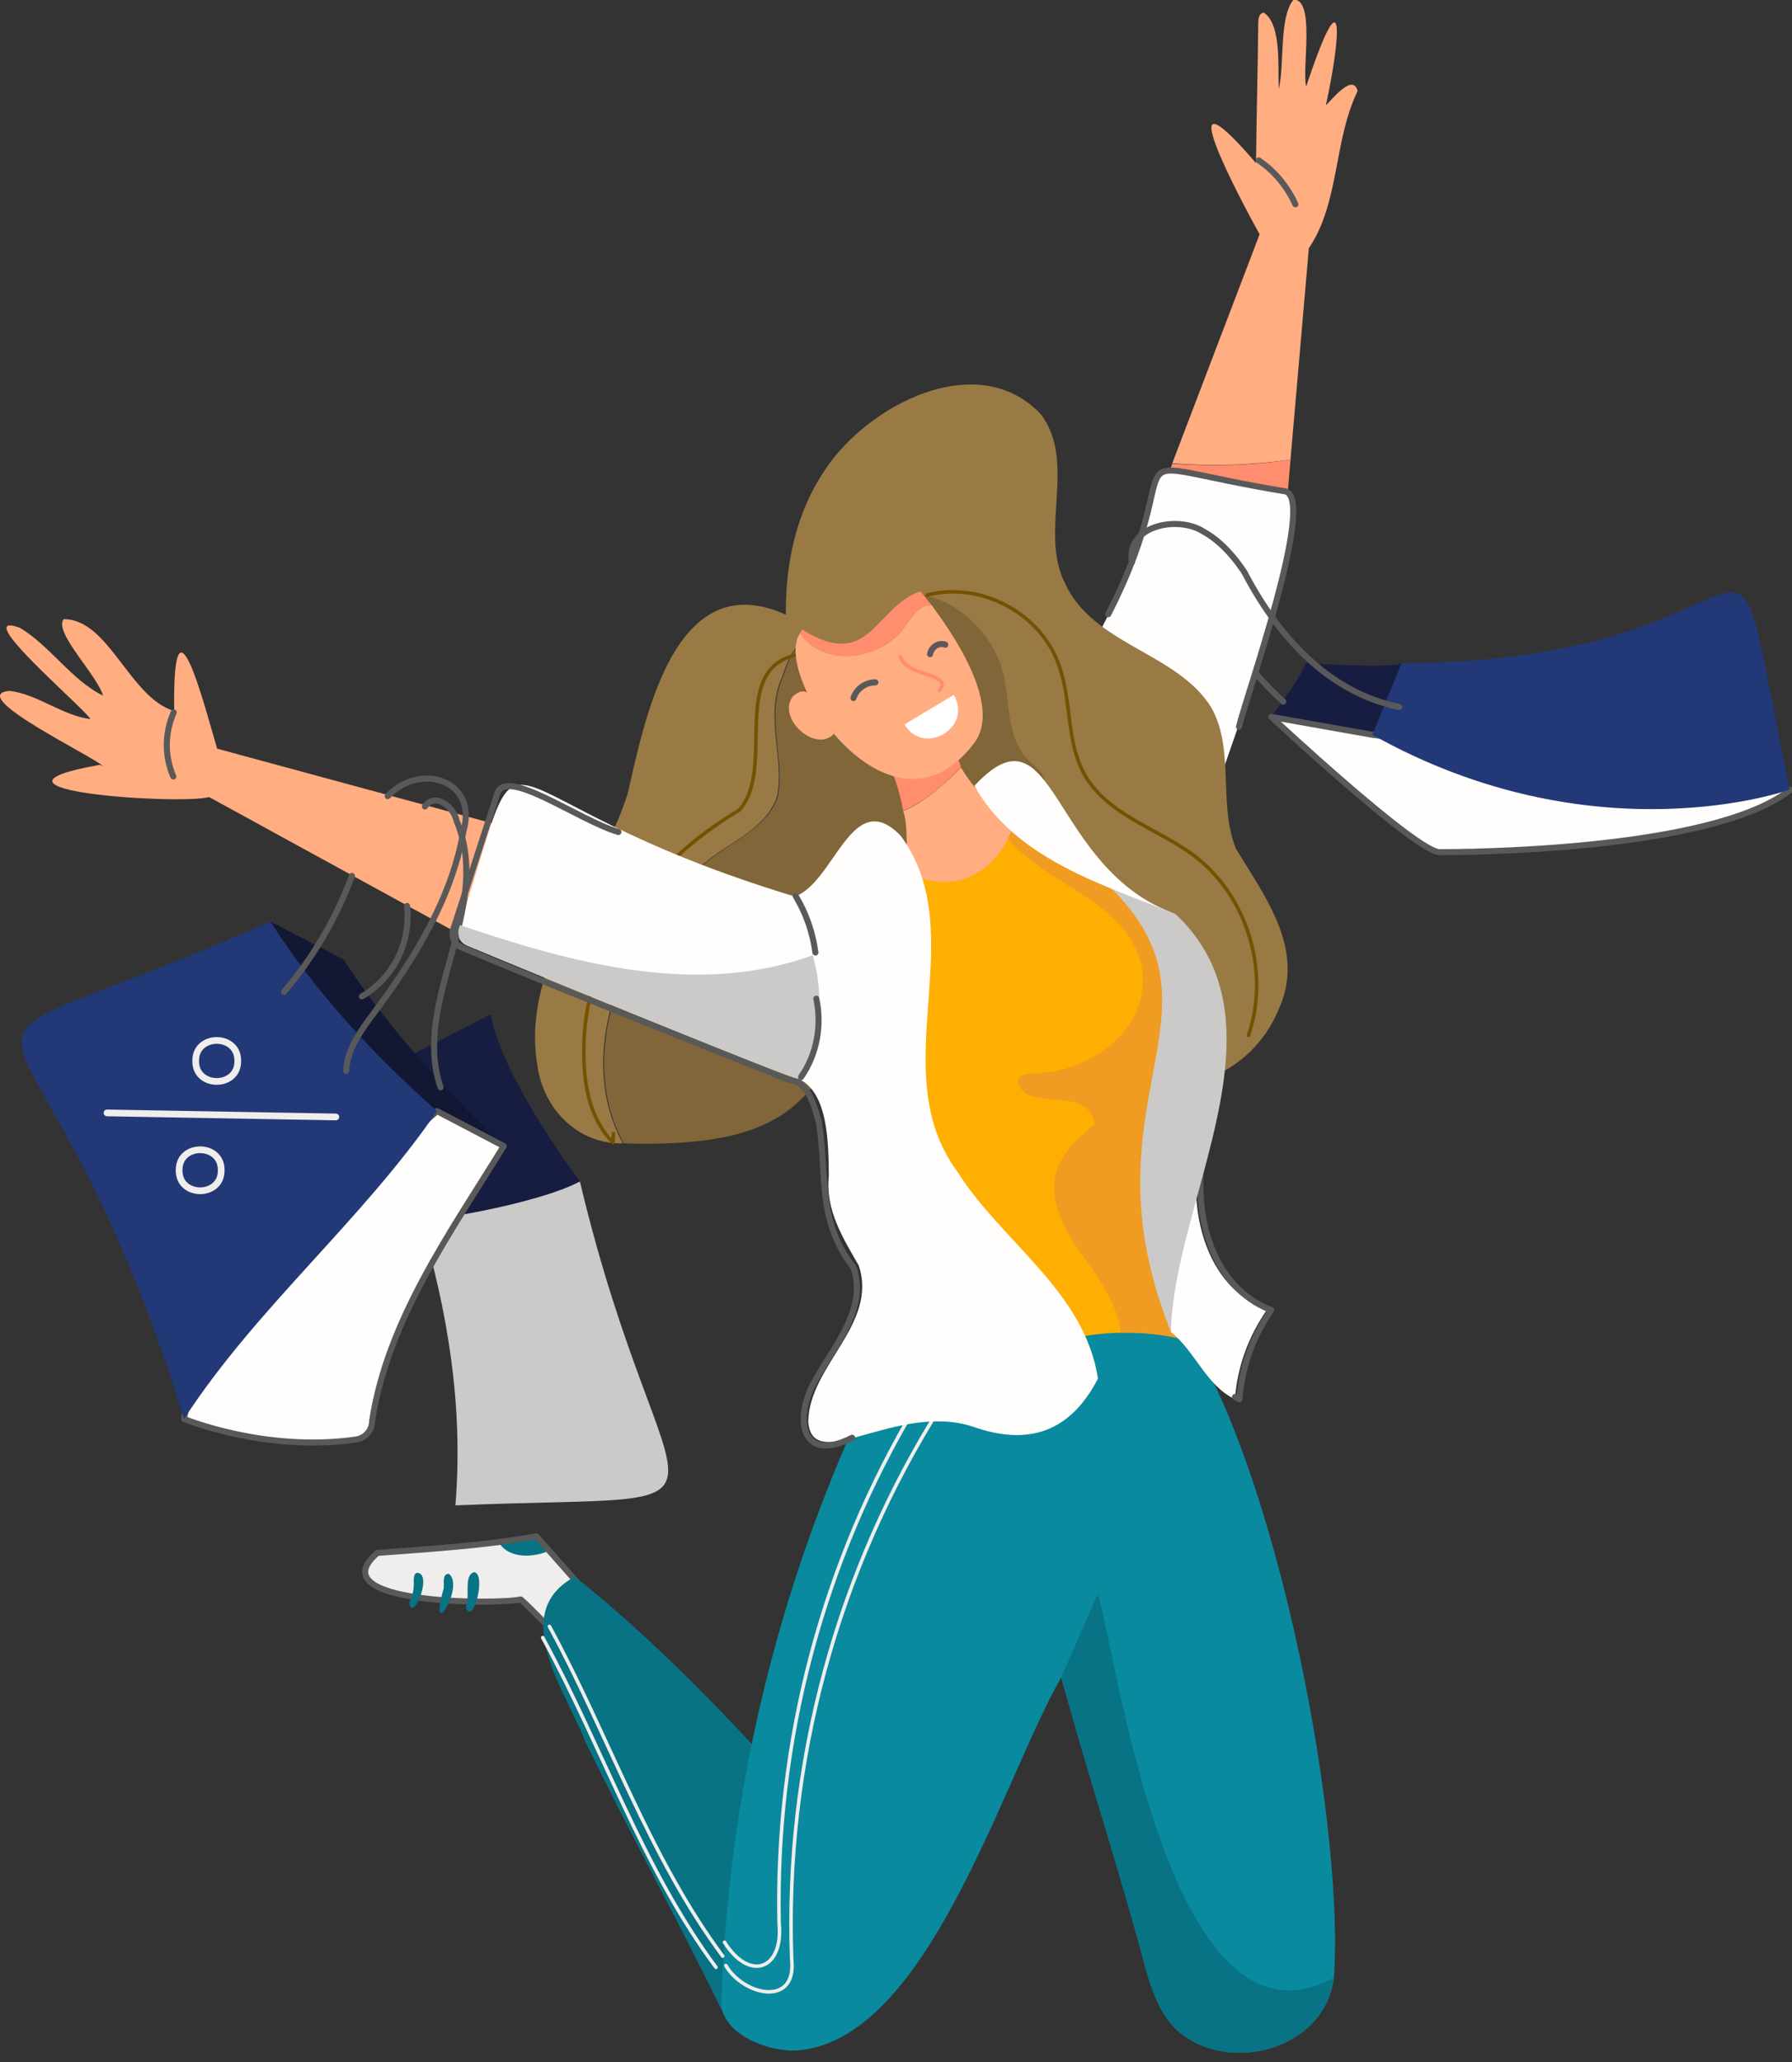 <?xml version="1.0" encoding="UTF-8"?> <svg xmlns="http://www.w3.org/2000/svg" id="Layer_1" viewBox="0 0 400.2 460.3"><rect x="0" y="0" width="400.2" height="460.3" fill="#333333" stroke="none"/><style>.st0{fill:#806639}.st1{fill:#ff8d6e}.st2{fill:#171d41}.st3{fill:#fffefc}.st4{fill:none;stroke:#595959;stroke-width:1.35;stroke-linecap:round;stroke-linejoin:round}.st5{fill:#cbcac9}.st6{fill:#121733}.st7{fill:#efeeec}.st8{fill:#087385}.st9{fill:#098a9e}.st10{fill:none;stroke:#efeeec;stroke-width:.79;stroke-linecap:round;stroke-linejoin:round}.st11{fill:#ffad81}.st12{fill:#997a45}.st13{fill:none;stroke:#755201;stroke-width:.79;stroke-linecap:round;stroke-linejoin:round}.st14{fill:#ffaf02}.st15{fill:#f09b21}.st16{fill:#fff}.st17{fill:#233876}.st18,.st19{fill:none;stroke:#efeeec;stroke-width:1.5;stroke-linecap:round;stroke-linejoin:round}.st19{stroke:#ff8d6e;stroke-width:.79}</style><path class="st0" d="M210.8 203.3c-33.4 28-16.7 53.6-71.5 51.9-12-21.8 2.4-51.9 21.6-65.1 5.1-3.5 11.2-6.7 12.9-12.6 1.4-8.6-2.9-17.9 1.1-26.5 4.9-15.5 8.8-2.6 15.4 3.6 11.5 13.6 20 30.5 20.5 48.7z"></path><path class="st1" d="M288.2 102.6l-.7 8.4s-22.3-1.4-26.4-5.7l.7-1.8c8.8.6 17.7.4 26.4-.9z"></path><path class="st2" d="M283.9 160s6.2-8 7.7-12c0 0 19.3 1.3 21.4 0l2 2.7-6.5 15.6-13.5-1.4-11.1-4.9z"></path><path class="st3" d="M306.5 164l-22.6-4s32.4 30.2 37.6 30.2c3.9 0 60.6 0 78.3-13.9L306.5 164z"></path><path class="st4" d="M306.5 164l-22.6-4s32.4 30.2 37.6 30.2c3.9 0 60.6 0 78.3-13.9L306.5 164z"></path><path class="st5" d="M129.5 263.7c-11.7 3.5-23.6 6.2-35.7 8.2 6.3 21.1 9.7 42.2 7.9 64.1 70.5-3 46.9 7.7 27.8-72.3z"></path><path class="st2" d="M129.5 263.7s-17.5-23.2-19.9-37.3l-18.4 9.4s3.4 34.7 2.6 36.1 26.3-3.1 35.7-8.2z"></path><path class="st6" d="M60.4 205.7l16.4 8.5s11.3 18.7 35.7 41.6h-13s-18-13.1-18-13.8-17.7-24-17.7-24l-3.5-8.2.1-4.1z"></path><path class="st3" d="M41.1 316.7s18.1 7.5 38.4 4.6c2-.3 3.6-2 3.6-4.1 3.4-22.5 17.6-42.3 29.4-61.4L97.6 248s-53.2 45.5-56.5 68.7z"></path><path class="st4" d="M41.1 316.7s18.1 7.5 38.4 4.6c2-.3 3.6-2 3.6-4.1 3.4-22.5 17.6-42.3 29.4-61.4L97.6 248s-53.2 45.5-56.5 68.7z"></path><path class="st7" d="M128.9 353.2c-2.2 3.9-3.5 6.6-5.7 10.4-2.4-2.1-4.5-4.5-6.8-6.6-5.7 1.2-45.5 1-32-10.4 11.8-1 23.8-1.6 35.5-3.7l9 10.3z"></path><path class="st8" d="M122.7 346.1c-3.6 1.6-9.2 1.9-11.4-2 2.9-.4 5.7-.8 8.6-1.2l2.8 3.2z"></path><path class="st4" d="M128.9 353.2l-9.1-10.3c-11.7 2.1-23.7 2.8-35.5 3.7-13.4 11.4 26.2 11.6 32 10.4 2.4 2.1 4.5 4.5 6.8 6.6 2.3-3.9 3.6-6.6 5.8-10.4z"></path><path class="st8" d="M175.1 397.1c-14.6-16.1-29.7-31.6-46.7-45.2-15.1 8.1-1.9 25.8 2.4 37 10.2 21 20.6 39.6 30.8 60.6 18.4 5.2 14.4-41.3 13.5-52.4z"></path><path class="st9" d="M297.9 441.4c-2 16.1-23.6 21.9-35.1 11.7-4.2-4-5.9-9.9-7.4-15.4-5.7-21.2-12.6-42.2-18.4-63.3-13.3 23.1-30 82-59.7 83.3-6.9 0-16.4-4.2-16.2-11 1.7-51.5 15-102 38.9-147.6 19-8.7 40.1-11.3 60.6-7.7 23 27.6 39.8 113.6 37.3 150z"></path><path class="st10" d="M204.6 313.7c-20.9 34.9-31.5 75-30.6 115.6 1 10.3-6.6 13.1-12.2 4.2"></path><path class="st10" d="M210.3 313.6c-23.4 36.9-35.1 80-33.5 123.7 1.2 10.8-10.8 8.1-14.7 1.4"></path><path class="st11" d="M303.2 20.3c-5.4 11.1-4 24.9-10.9 35.1l-4.1 47.2c-8.8 1.2-17.6 1.5-26.4.8l19.5-51.1c-4.7-8.5-21.2-39.6-.8-15.9.1-10.4.4-20.8.5-31.2 0-.9.1-2.2 1.2-2.4 4.1 2.6 3.1 12.4 3.4 17 1.3-5.5 0-16 3.3-19.9 4.9 0 1.8 15.4 2.8 19.4 8.5-25.5 8-12.3 4.4 4.2 1.5-1.4 6-7.2 7.1-3.2z"></path><path class="st3" d="M271.2 177.5c3.4-10.2 22.8-62.1 16-67.8-44.8-7.5-17.7-11.6-43.4 34.6 8.8 11.6 17.8 22.5 27.4 33.2z"></path><path class="st4" d="M276.7 162.2c1.8-7.4 17-50.1 10.5-52.5-43-7.1-19.9-11.3-39.7 27.4"></path><path class="st12" d="M285.5 225.4c-2.9 7.1-8.7 12.7-15.9 15.4-7.5-14.6-42.2-56.6-58.9-37.4-.4-18.2-9-35.1-20.6-48.8-6.5-6.2-10.4-19.1-15.4-3.6-4 8.6.4 17.8-1.1 26.5-1.7 5.9-7.8 9.2-12.9 12.6-19.2 13.2-33.6 43.2-21.6 65.1-10.1.2-17.8-7.7-19.1-17.5-3.7-22.3 13.8-40.6 20.2-60.6 3.9-17.2 10.6-51.1 35.3-39.9-.1-11.5 2.3-22.9 8.8-32.4 9.5-14.4 34-27.2 48.1-12.4 8.2 10.7-.4 26.2 5.4 37.7 6.3 13.9 25.1 15.5 32.7 27.8 5.3 9.3 1.5 21.5 5.5 31.5 6.6 10.9 15.7 22.7 9.5 36z"></path><path class="st0" d="M223.9 149.7c1.8 6.8.6 15.3 6.2 20.4 1.4 1.3 3.4 2.7 3.2 4.6-2.7 5-14.3 5.5-18.8 2.5-5.5-1.8-16.4-44.5-8.9-44.5 8.6 1.4 16 8.8 18.3 17z"></path><path class="st13" d="M179.6 145.9c-17.7 2-5.9 25.4-14.5 34.9-19.4 11.6-35.2 30.9-34.7 54.6 0 7.1 1.5 14.6 6.5 19.6l.1-2"></path><path class="st11" d="M217.6 201.7c-19.8 4.5-13.3-13.6-15.9-20.7 4.4-1.5 10.4-7 12.9-9.7 4.5 7.4 13.4 15.7 13.6 16.1s3.5 9.6-10.6 14.3z"></path><path class="st14" d="M265.9 299.3c-9.9-2.6-20.4-2.5-30.2.4-32.3-28.5-43.5-63.2-32.8-105 10.7 5.9 21.1-1 23.9-11.9 13 6.3 24.5 15.3 33.6 26.6 6.1 7.7 2.3 19.1 1.8 28-1.7 20.8-1.9 41.6 3.7 61.9z"></path><path class="st15" d="M263.8 222.6c-.8 9.1-2.2 17.6-2.2 26.6-5.4 3.9-12.1 5.7-18.7 5.2 2.2-1.3 2-4.7.2-6.5-3.8-4.6-14.3-.1-15.9-6.6.3-1.4 2.1-1.7 3.5-1.7 12.6-.1 26.6-10 24.3-23.7-3.2-15-21.2-18-29.9-28.8.7-1.4 1.3-2.9 1.9-4.4 14.2 8.2 37.6 21.2 36.8 39.9z"></path><path class="st15" d="M265.9 299.3c-5.1-1.3-10.4-2-15.6-1.8-.9-7.3-5.5-13-9.7-18.9-19.6-29.3 22.7-26.2 23.3-56-3 25.7-4.9 51.5 2 76.7z"></path><path class="st3" d="M268.9 252c-4.4 14.3-1.3 34.5 14 40.4-4.1 5.9-6.6 12.7-7.1 19.9-6.4-3-8.8-10.6-14.3-15-2.6-15.3-.2-31.9 7.4-45.3z"></path><path class="st4" d="M269.9 252c-4.4 14.3-1.3 34.5 14 40.4-4.1 5.9-6.6 12.7-7.1 19.9-.3-.2-.7-.3-1-.5"></path><path class="st5" d="M262.5 204c26 24.3-.4 63.8-1 93.3-20.8-51.8 15.2-71.5-13.9-99.6l14.9 6.3z"></path><path class="st1" d="M214.6 171.2c-2.5 2.7-8.5 8.2-12.9 9.7-.5-2.7-1.2-5.3-2.2-7.9 1.9-1.4 12.6-11.5 15.1-1.8z"></path><path class="st11" d="M110.8 184l-62.3-16.9c-2.9-9.7-10-37.8-9.6-8.4-10-3-14.6-20.6-24.7-20.5-2.3 3 7.9 12.8 8.9 17.4v-.3c-7.2-3.5-11.8-11.1-18.7-15.2-11.6-4.1 14.6 18.1 15.8 20.4-6.3-.8-11.7-5.5-18-6.3C-8.1 155 21 168.9 23 171l-.7-.3c-32 5.7 17.9 9 24.4 7.2l55.9 30.6s6.6-15.5 8.2-24.5zm106.8-18.2c-18.8 25-45.5-15.3-38.9-24.5 5.3 7.9 18.2 5.9 23.3-1.3 1.5-2.1 3.1-5 6-5 3.8 5.1 16.1 22.1 9.6 30.8z"></path><path class="st3" d="M245.2 307.7c-6.2 12-15.6 15.1-28 10.7-17-5.5-35.8 11-36.7-1.1.2-12.5 15.6-21.7 11.3-34.8-3.6-6.3-7.5-12.4-6.7-20.1-.1-6.8 0-18.4-6.7-21.6-1.5.1-59.6-23.7-74.2-29.8-1.7-.8-2.4-2.7-1.6-4.4 0 0 0-.1.1-.1 16.6-51.7.7-28.8 74.8-6.4 8.9-3.1 12.8-24.9 23.7-13.5 16.2 22.2-4.1 52.3 12.6 74.9 9.8 15.6 28.5 26.8 31.4 46.2z"></path><path class="st4" d="M190.3 320.9c-12 6.1-13-5.2-7.9-13.4 4.2-7.4 11.3-15.6 8.2-24.6-8.2-10.7-5.8-20-7.7-32.3-1.1-3.9-2.5-9.5-6.6-9.5 0 0-60-23.9-73.3-29.7-1.5-.6-2.3-2.3-1.8-3.9l9.8-30.2c1.7-6.4 18 5.7 27.1 8.4"></path><path class="st3" d="M262.5 204c-16.4-6.6-35.7-12.3-44.9-28.6 18.2-19.6 16.7 18.5 44.9 28.6z"></path><path class="st16" d="M213 155.1l-11 6.6c4.3 7.2 15.3.7 11-6.6z"></path><path class="st17" d="M97.6 248c-14.3-12.7-26.9-26.2-37.2-42.3-87.8 38.7-53.5.3-19.3 111 16.2-24.9 39.7-44.2 56.5-68.7zm208.9-84l6.5-16c89.5-.2 70.6-49.9 86.7 28.2.1.1-43.6 15.6-93.2-12.2z"></path><path class="st4" d="M77.3 239c.2-4.8 3.3-9 6.2-12.9 9.1-12.2 17.4-25.6 20-40.6 3.3-11.5-9.8-15.4-16.9-7.8m-8 17.8c-3.5 9.4-8.6 18.2-15.2 25.9"></path><path class="st4" d="M98.4 242.7c-6.6-19.2 11.8-39.8 3.6-59.4-.6-3.1-4.7-6.6-7.1-3.3m-4 22.2c.9 8.1-3 16.1-10.1 20.2m231.7-64.6c-16.1-3.3-27.3-16.1-34.6-30.1-2.4-3.6-5.4-7-9.2-9.1-5.7-3.6-17.3-1.3-15.9 6.9m27.6 24.7c1.9 2.3 4 4.4 6.2 6.4"></path><path class="st1" d="M208 135c-2.9 0-4.5 2.9-6 5-5.1 7.2-18 9.2-23.3 1.3.1-.3.3-.5.4-.8 15.2 9.5 16.2-5 26.4-8.5.1 0 1 1.1 2.5 3z"></path><path class="st8" d="M93.5 351.1c-1-.3-1.1 1-1.1 1.7.1 1.7-.2 3.4-1 4.9.6 4.7 5.1-5.8 2.1-6.6zm6.8.2c-1.6-.2-1.1 2.2-1.2 3.2-3.7 12.8 4.8-.2 1.2-3.2zm5.6-.4c-2.5.7-.8 5.7-1.9 7.8 1.6 4.5 4.7-7.4 1.9-7.8z"></path><path class="st11" d="M177.1 155.4c-3.8 4.9 5.2 12.9 9.2 8.3.2-.8-.6-1.5-1.2-2.1-2.9-2-3.5-10.2-8-6.2z"></path><path class="st10" d="M161.4 436.6c-16.5-22.2-25.5-49.3-38.7-73.6m37.2 76.1c-16.5-22.2-25.5-49.4-38.7-73.6"></path><path class="st4" d="M281.1 35.8c3.6 2.4 6.4 5.9 8.2 9.8M38.8 159c-2 4.5-2.1 9.7-.1 14.3"></path><path class="st5" d="M178.4 240.8c-1.4.2-59.7-23.8-74.1-29.8-1.7-.8-2.4-2.7-1.6-4.4 0 0 0-.1.1-.1 25 8.5 53 16.1 78.7 6.7 2.7 9.2 1.7 19.2-3.1 27.6z"></path><path class="st4" d="M178.9 240.4c3.5-5.1 4.7-11.4 3.4-17.5m-4.6-22.9c2.3 3.8 3.8 8.1 4.4 12.6"></path><path class="st8" d="M297.9 441.4c-2 16.1-23.6 21.9-35.1 11.7-4.2-4-5.9-9.9-7.4-15.4-5.7-21.2-12.6-42.2-18.4-63.3l8.1-18.5c3.5 7.4 15 106.2 52.8 85.5z"></path><path class="st18" d="M23.9 248.4l51.1.9m-21.9-12.5c.1-6.1-9.5-6.1-9.4 0-.1 6.1 9.5 6.1 9.4 0zm-3.7 24.4c.1-6.1-9.5-6.1-9.4 0-.1 6.1 9.5 6.1 9.4 0z"></path><path class="st19" d="M201.1 146.5c1.1 4.6 12 3.7 8.7 7.6"></path><path class="st4" d="M190.6 155.8c.7-2.1 2.7-3.5 4.9-3.5m12.2-6.3c.3-1.5 1.7-2.5 3.1-2.2.1 0 .2 0 .3.1"></path><path class="st13" d="M207.1 132.8c12.2-3.1 25.8 4.3 29.6 16.3 2.6 7.7 1.5 16.5 5.4 23.6 5.2 9.3 16.5 12.2 24.6 18.3 11.9 9 17 26 12.1 40.1"></path></svg> 